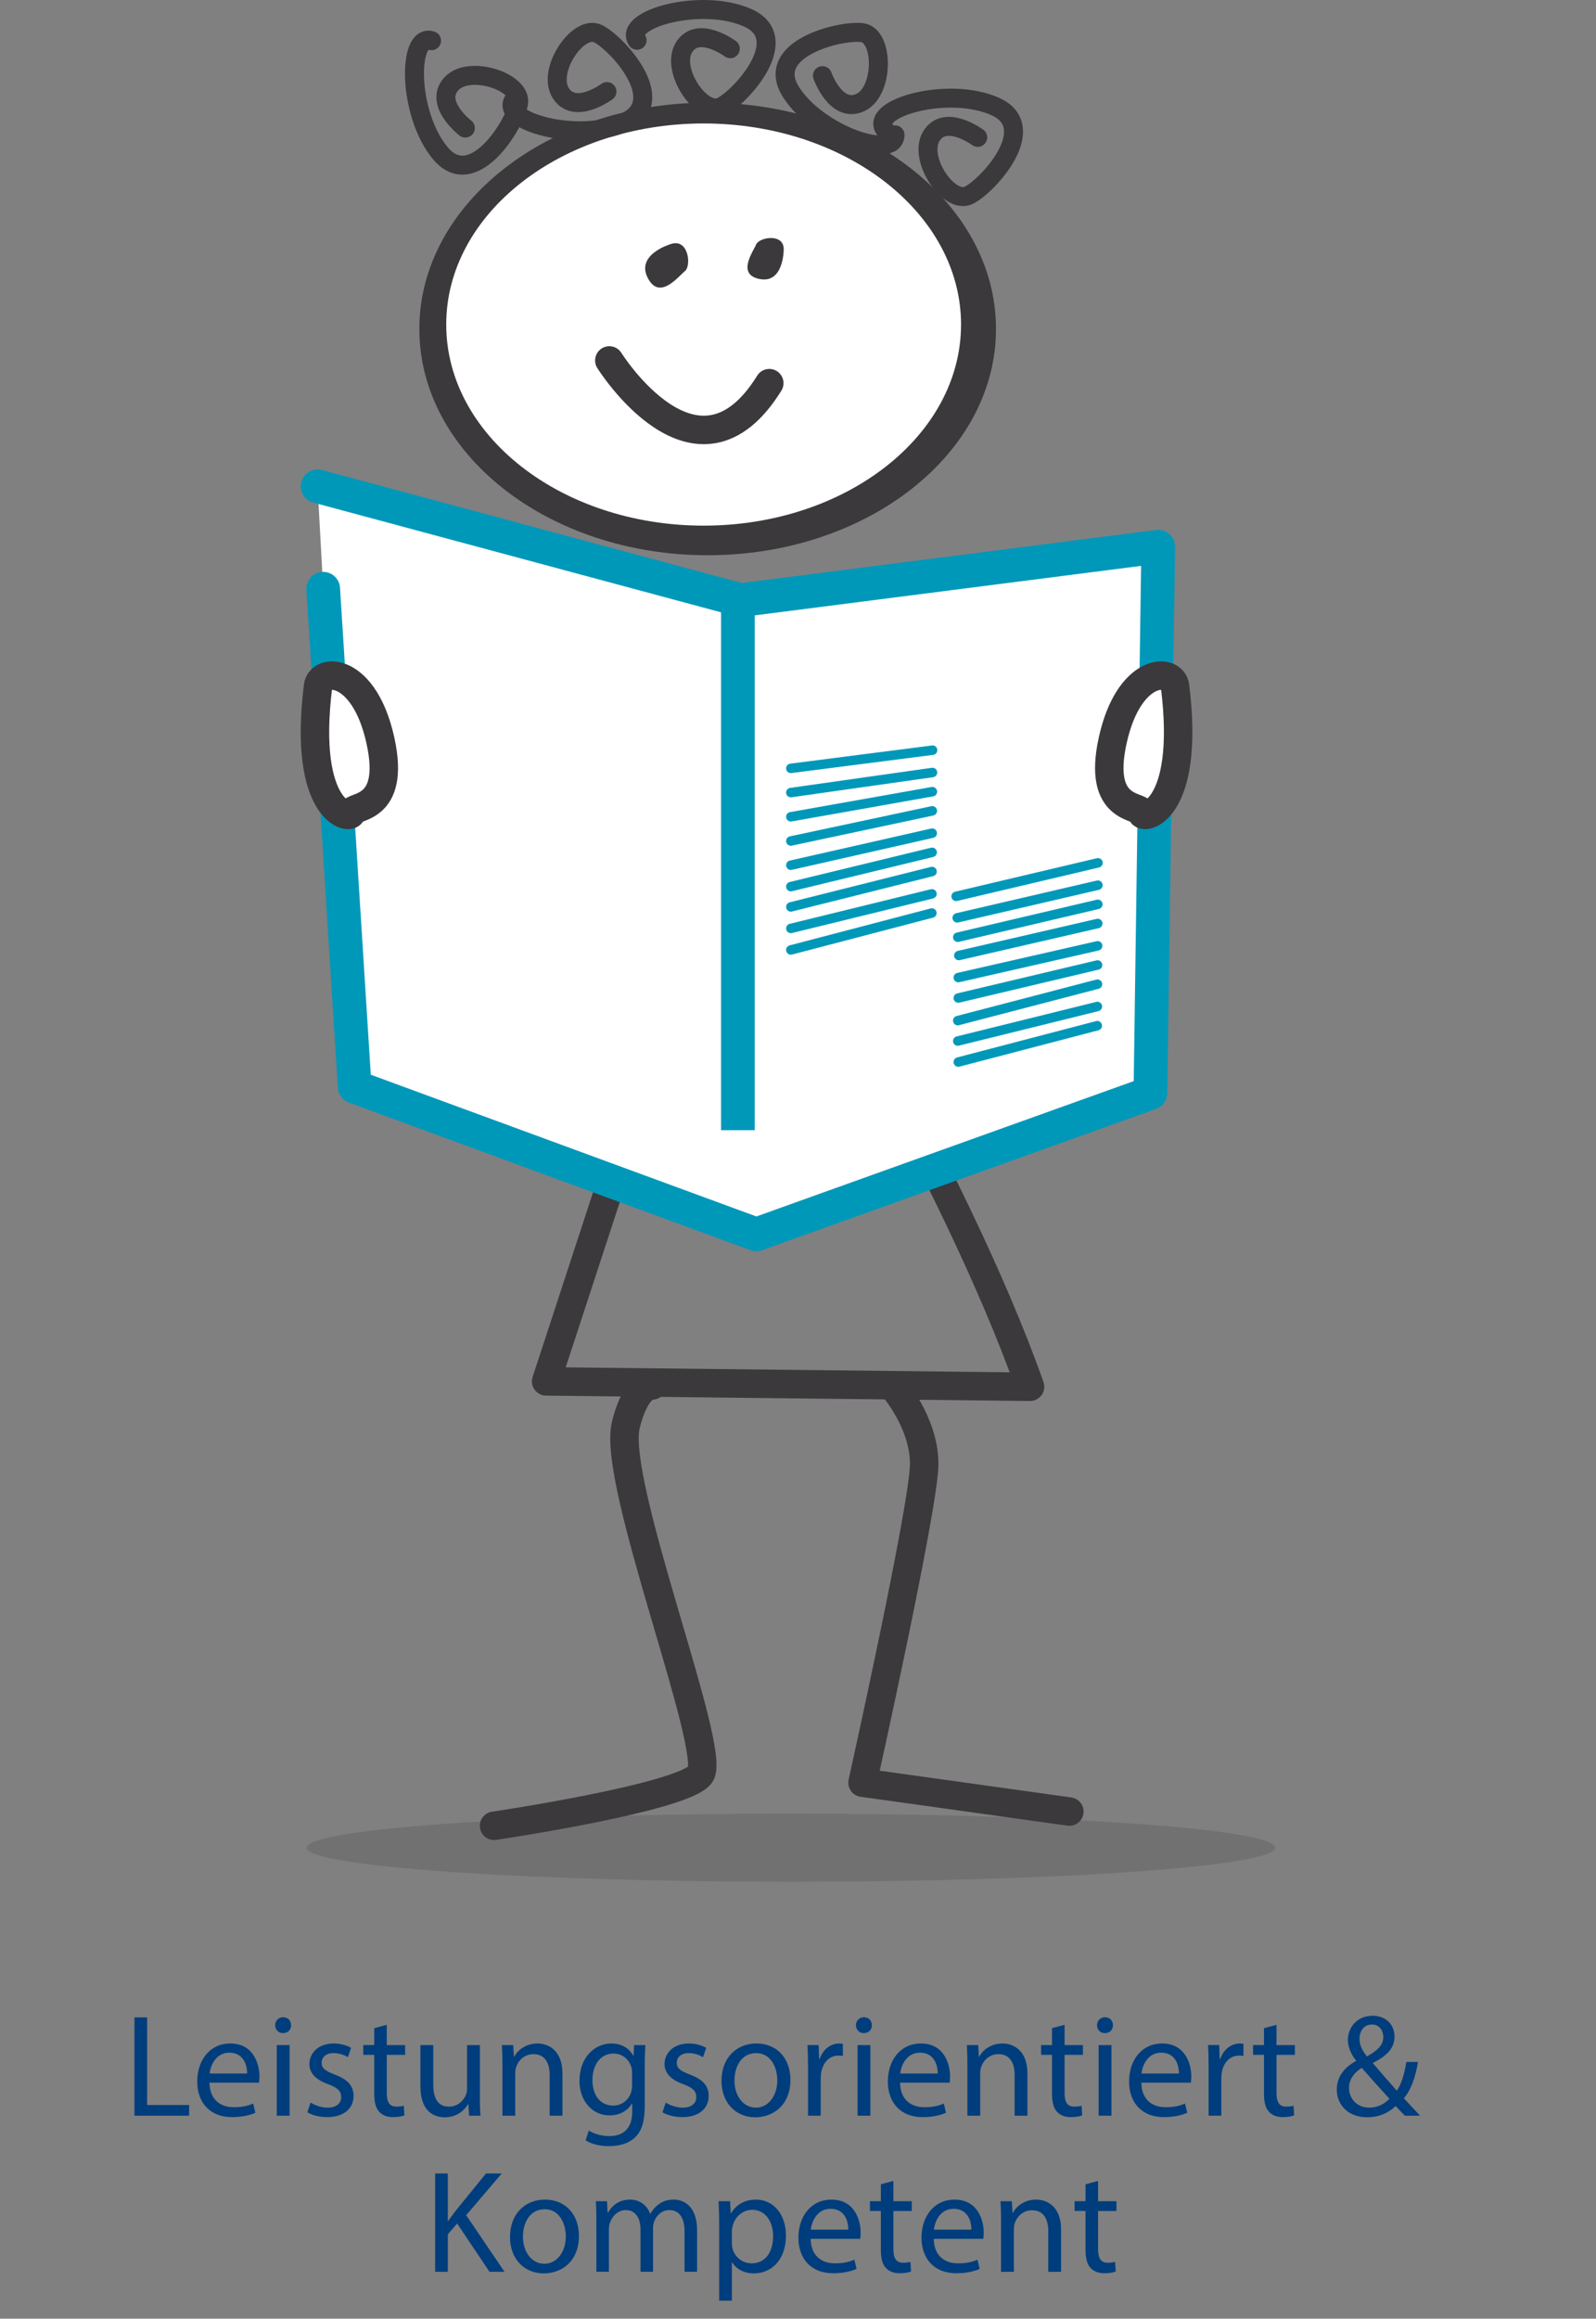 <?xml version="1.0" encoding="utf-8"?>
<!-- Generator: Adobe Illustrator 16.0.3, SVG Export Plug-In . SVG Version: 6.00 Build 0)  -->
<!DOCTYPE svg PUBLIC "-//W3C//DTD SVG 1.1//EN" "http://www.w3.org/Graphics/SVG/1.1/DTD/svg11.dtd">
<svg version="1.1" id="Ebene_1" xmlns="http://www.w3.org/2000/svg" xmlns:xlink="http://www.w3.org/1999/xlink" x="0px" y="0px"
	 width="153.387px" height="222.691px" viewBox="0 0 153.387 222.691" enable-background="new 0 0 153.387 222.691"
	 xml:space="preserve">
<rect x="0" y="0" width="153.387" height="222.691" fill="#808080" stroke="none"/>
<g>
	<defs>
		<rect id="SVGID_1_" width="153.387" height="222.691"/>
	</defs>
	<clipPath id="SVGID_2_">
		<use xlink:href="#SVGID_1_"  overflow="visible"/>
	</clipPath>
	<g clip-path="url(#SVGID_2_)">
		<defs>
			<rect id="SVGID_3_" width="153.387" height="222.691"/>
		</defs>
		<clipPath id="SVGID_4_">
			<use xlink:href="#SVGID_3_"  overflow="visible"/>
		</clipPath>
		<g opacity="0.2" clip-path="url(#SVGID_4_)">
			<g>
				<defs>
					<rect id="SVGID_5_" x="20.455" y="166.179" width="111.104" height="15.547"/>
				</defs>
				<clipPath id="SVGID_6_">
					<use xlink:href="#SVGID_5_"  overflow="visible"/>
				</clipPath>
				<path clip-path="url(#SVGID_6_)" fill="#3B393B" d="M76.006,180.726c25.71,0,46.551-1.467,46.551-3.273
					c0-1.809-20.841-3.273-46.551-3.273c-25.71,0-46.551,1.465-46.551,3.273C29.456,179.259,50.296,180.726,76.006,180.726"/>
			</g>
		</g>
		<path clip-path="url(#SVGID_4_)" fill="#FFFFFF" d="M67.216,52.674c14.198,0,25.708-9.392,25.708-20.977
			c0-11.586-11.51-20.979-25.708-20.979c-14.198,0-25.708,9.393-25.708,20.979C41.508,43.282,53.018,52.674,67.216,52.674"/>
		
			<path clip-path="url(#SVGID_4_)" fill="none" stroke="#3B393B" stroke-width="2.734" stroke-linecap="round" stroke-linejoin="round" d="
			M58.561,34.618c0,0,8.397,13.436,15.373,2.181"/>
		<path clip-path="url(#SVGID_4_)" fill="#3B393B" d="M92.363,31.17c0,10.667-11.076,19.313-24.739,19.313
			c-13.663,0-24.739-8.646-24.739-19.313c0-10.666,11.076-19.312,24.739-19.312C81.287,11.858,92.363,20.504,92.363,31.17
			 M95.722,31.593c0-12.004-12.406-21.733-27.71-21.733c-15.304,0-27.71,9.729-27.71,21.733c0,12.003,12.406,21.732,27.71,21.732
			C83.315,53.325,95.722,43.596,95.722,31.593"/>
		<path clip-path="url(#SVGID_4_)" fill="#3B393B" d="M64.497,23.43c0,0-3.391,0.969-2.261,3.229
			c1.131,2.26,2.939-0.097,3.585-0.614C66.467,25.528,66.177,22.882,64.497,23.43"/>
		<path clip-path="url(#SVGID_4_)" fill="#3B393B" d="M75.32,23.986c0,0,0.003,3.243-2.282,2.817
			c-2.285-0.427-0.659-2.622-0.366-3.324S75.378,22.362,75.32,23.986"/>
		
			<path clip-path="url(#SVGID_4_)" fill="none" stroke="#3B393B" stroke-width="2.734" stroke-linecap="round" stroke-linejoin="round" d="
			M68.668,60.109c0,0,4.171,10.732,5.98,24.762c0,0,17.052,27.646,24.348,48.314l-46.507-0.516l12.858-39.273"/>
		
			<path clip-path="url(#SVGID_4_)" fill="none" stroke="#3B393B" stroke-width="2.734" stroke-linecap="round" stroke-linejoin="round" d="
			M62.695,133.056c0,0-1.55-0.258-2.552,3.814c-1.365,5.547,8.859,31.324,7.159,33.563c-1.701,2.238-19.819,4.918-19.819,4.918"/>
		
			<path clip-path="url(#SVGID_4_)" fill="none" stroke="#3B393B" stroke-width="2.734" stroke-linecap="round" stroke-linejoin="round" d="
			M85.818,133.185c0,0,3.004,3.41,3.004,7.41s-5.928,30.613-5.928,30.613l19.878,2.775"/>
		
			<path clip-path="url(#SVGID_4_)" fill="none" stroke="#3B393B" stroke-width="2.734" stroke-linecap="round" stroke-linejoin="round" d="
			M82.62,56.751c0,0,4.392,7.817,5.167,11.368s2.067,12.66,2.067,12.66s11.519-2.842,14.286-14.21"/>
	</g>
	<polyline clip-path="url(#SVGID_2_)" fill="#FFFFFF" points="31.061,56.545 34.085,104.372 72.687,118.552 110.563,104.976 
		111.066,69.618 111.313,52.504 71.187,57.64 30.522,46.702 	"/>
	
		<polyline clip-path="url(#SVGID_2_)" fill="none" stroke="#0098B9" stroke-width="3.239" stroke-linecap="round" stroke-linejoin="round" points="
		31.061,56.545 34.085,104.372 72.687,118.552 110.563,104.976 111.066,69.618 111.313,52.504 71.187,57.64 30.522,46.702 	"/>
	
		<line clip-path="url(#SVGID_2_)" fill="none" stroke="#0098B9" stroke-width="3.239" x1="70.917" y1="58.026" x2="70.917" y2="108.545"/>
	<g clip-path="url(#SVGID_2_)">
		<defs>
			<rect id="SVGID_7_" width="153.387" height="222.691"/>
		</defs>
		<clipPath id="SVGID_8_">
			<use xlink:href="#SVGID_7_"  overflow="visible"/>
		</clipPath>
		<path clip-path="url(#SVGID_8_)" fill="#FFFFFF" d="M112.932,65.914c-0.229-1.839-4.438-1.81-5.987,5.167
			c-1.55,6.976,2.771,6.201,2.771,6.976C109.715,78.832,114.438,78.057,112.932,65.914"/>
		<path clip-path="url(#SVGID_8_)" fill="none" stroke="#3B393B" stroke-width="2.734" d="M112.932,65.914
			c-0.229-1.839-4.438-1.81-5.987,5.167c-1.55,6.976,2.771,6.201,2.771,6.976C109.715,78.832,114.438,78.057,112.932,65.914z"/>
		<path clip-path="url(#SVGID_8_)" fill="#FFFFFF" d="M30.565,65.914c0.228-1.839,4.437-1.81,5.987,5.167
			c1.55,6.976-2.771,6.201-2.771,6.976C33.782,78.832,29.06,78.057,30.565,65.914"/>
		<path clip-path="url(#SVGID_8_)" fill="none" stroke="#3B393B" stroke-width="2.734" d="M30.565,65.914
			c0.228-1.839,4.437-1.81,5.987,5.167c1.55,6.976-2.771,6.201-2.771,6.976C33.782,78.832,29.06,78.057,30.565,65.914z"/>
	</g>
	<g clip-path="url(#SVGID_2_)">
		<defs>
			<polygon id="SVGID_9_" points="107.742,59.048 93.827,60.818 74.335,63.298 74.228,65.537 74.507,67.73 88.421,65.96 
				107.913,63.48 108.021,61.239 			"/>
		</defs>
		<clipPath id="SVGID_10_">
			<use xlink:href="#SVGID_9_"  overflow="visible"/>
		</clipPath>
		<g clip-path="url(#SVGID_10_)">
			<defs>
				<polygon id="SVGID_11_" points="74.12,67.779 107.913,63.48 108.129,58.998 74.335,63.298 				"/>
			</defs>
			<clipPath id="SVGID_12_">
				<use xlink:href="#SVGID_11_"  overflow="visible"/>
			</clipPath>
		</g>
	</g>
	<g clip-path="url(#SVGID_2_)">
		<defs>
			<rect id="SVGID_13_" width="153.387" height="222.691"/>
		</defs>
		<clipPath id="SVGID_14_">
			<use xlink:href="#SVGID_13_"  overflow="visible"/>
		</clipPath>
		
			<path clip-path="url(#SVGID_14_)" fill="none" stroke="#3B393B" stroke-width="1.823" stroke-linecap="round" stroke-linejoin="round" d="
			M79.041,7.265c0,0,1.291,3.639,3.617,2.595c2.324-1.045,2.304-6.471,0.187-6.729c-2.117-0.258-9.443,1.551-6.838,5.685
			c2.604,4.134,10.01,6.579,10.01,4.134"/>
		
			<path clip-path="url(#SVGID_14_)" fill="none" stroke="#3B393B" stroke-width="1.823" stroke-linecap="round" stroke-linejoin="round" d="
			M93.965,13.194c0,0-3.105-2.295-4.449-0.128c-1.344,2.166,1.709,6.651,3.607,5.682c1.899-0.969,6.963-6.565,2.491-8.536
			c-4.471-1.97-11.978,0.144-10.61,2.171"/>
		
			<path clip-path="url(#SVGID_14_)" fill="none" stroke="#3B393B" stroke-width="1.823" stroke-linecap="round" stroke-linejoin="round" d="
			M70.188,4.68c0,0-3.106-2.295-4.45-0.128c-1.343,2.166,1.709,6.652,3.608,5.682c1.899-0.969,6.962-6.564,2.491-8.536
			c-4.471-1.97-11.978,0.144-10.611,2.171"/>
		
			<path clip-path="url(#SVGID_14_)" fill="none" stroke="#3B393B" stroke-width="1.823" stroke-linecap="round" stroke-linejoin="round" d="
			M58.332,8.796c0,0-3.106,2.295-4.45,0.128c-1.343-2.166,1.709-6.652,3.608-5.682c1.899,0.969,6.962,6.564,2.491,8.535
			c-4.471,1.971-11.978-0.143-10.611-2.171"/>
		
			<path clip-path="url(#SVGID_14_)" fill="none" stroke="#3B393B" stroke-width="1.823" stroke-linecap="round" stroke-linejoin="round" d="
			M44.723,12.299c0,0-3.062-2.354-1.35-4.242c1.712-1.89,6.865-0.191,6.457,1.901c-0.408,2.094-4.392,8.501-7.519,4.747
			c-3.127-3.755-3.164-11.554-0.838-10.798"/>
	</g>
	
		<line clip-path="url(#SVGID_2_)" fill="none" stroke="#0098B9" stroke-width="0.911" stroke-linecap="round" stroke-linejoin="round" x1="76.006" y1="73.794" x2="89.627" y2="72.047"/>
	
		<line clip-path="url(#SVGID_2_)" fill="none" stroke="#0098B9" stroke-width="0.911" stroke-linecap="round" stroke-linejoin="round" x1="76.006" y1="80.77" x2="89.601" y2="77.874"/>
	
		<line clip-path="url(#SVGID_2_)" fill="none" stroke="#0098B9" stroke-width="0.911" stroke-linecap="round" stroke-linejoin="round" x1="76.006" y1="87.1" x2="89.575" y2="83.702"/>
	
		<line clip-path="url(#SVGID_2_)" fill="none" stroke="#0098B9" stroke-width="0.911" stroke-linecap="round" stroke-linejoin="round" x1="76.006" y1="76.119" x2="89.617" y2="74.191"/>
	
		<line clip-path="url(#SVGID_2_)" fill="none" stroke="#0098B9" stroke-width="0.911" stroke-linecap="round" stroke-linejoin="round" x1="76.006" y1="83.096" x2="89.592" y2="80.019"/>
	
		<line clip-path="url(#SVGID_2_)" fill="none" stroke="#0098B9" stroke-width="0.911" stroke-linecap="round" stroke-linejoin="round" x1="76.006" y1="89.167" x2="89.566" y2="85.846"/>
	
		<line clip-path="url(#SVGID_2_)" fill="none" stroke="#0098B9" stroke-width="0.911" stroke-linecap="round" stroke-linejoin="round" x1="76.006" y1="78.444" x2="89.608" y2="76.033"/>
	
		<line clip-path="url(#SVGID_2_)" fill="none" stroke="#0098B9" stroke-width="0.911" stroke-linecap="round" stroke-linejoin="round" x1="76.006" y1="85.151" x2="89.584" y2="81.86"/>
	
		<line clip-path="url(#SVGID_2_)" fill="none" stroke="#0098B9" stroke-width="0.911" stroke-linecap="round" stroke-linejoin="round" x1="76.006" y1="91.234" x2="89.559" y2="87.688"/>
	
		<line clip-path="url(#SVGID_2_)" fill="none" stroke="#0098B9" stroke-width="0.911" stroke-linecap="round" stroke-linejoin="round" x1="91.892" y1="86.084" x2="105.525" y2="82.867"/>
	
		<line clip-path="url(#SVGID_2_)" fill="none" stroke="#0098B9" stroke-width="0.911" stroke-linecap="round" stroke-linejoin="round" x1="92.15" y1="91.768" x2="105.5" y2="88.694"/>
	
		<line clip-path="url(#SVGID_2_)" fill="none" stroke="#0098B9" stroke-width="0.911" stroke-linecap="round" stroke-linejoin="round" x1="92.047" y1="98.021" x2="105.475" y2="94.521"/>
	
		<line clip-path="url(#SVGID_2_)" fill="none" stroke="#0098B9" stroke-width="0.911" stroke-linecap="round" stroke-linejoin="round" x1="91.994" y1="88.15" x2="105.516" y2="85.012"/>
	
		<line clip-path="url(#SVGID_2_)" fill="none" stroke="#0098B9" stroke-width="0.911" stroke-linecap="round" stroke-linejoin="round" x1="92.098" y1="93.886" x2="105.49" y2="90.838"/>
	
		<line clip-path="url(#SVGID_2_)" fill="none" stroke="#0098B9" stroke-width="0.911" stroke-linecap="round" stroke-linejoin="round" x1="92.047" y1="99.983" x2="105.465" y2="96.665"/>
	
		<line clip-path="url(#SVGID_2_)" fill="none" stroke="#0098B9" stroke-width="0.911" stroke-linecap="round" stroke-linejoin="round" x1="92.047" y1="90.011" x2="105.508" y2="86.853"/>
	
		<line clip-path="url(#SVGID_2_)" fill="none" stroke="#0098B9" stroke-width="0.911" stroke-linecap="round" stroke-linejoin="round" x1="92.098" y1="95.85" x2="105.482" y2="92.68"/>
	
		<line clip-path="url(#SVGID_2_)" fill="none" stroke="#0098B9" stroke-width="0.911" stroke-linecap="round" stroke-linejoin="round" x1="92.098" y1="101.999" x2="105.457" y2="98.507"/>
	<g clip-path="url(#SVGID_2_)">
		<path fill="#003D7C" d="M12.922,193.749h1.219v8.419h4.034v1.022h-5.253V193.749z"/>
		<path fill="#003D7C" d="M20.132,200.024c0.028,1.667,1.092,2.354,2.325,2.354c0.882,0,1.415-0.154,1.877-0.351l0.21,0.883
			c-0.434,0.196-1.176,0.42-2.255,0.42c-2.087,0-3.334-1.372-3.334-3.417c0-2.046,1.205-3.656,3.18-3.656
			c2.213,0,2.802,1.947,2.802,3.193c0,0.252-0.028,0.448-0.042,0.574H20.132z M23.746,199.143c0.014-0.785-0.322-2.003-1.709-2.003
			c-1.247,0-1.793,1.148-1.891,2.003H23.746z"/>
		<path fill="#003D7C" d="M27.973,194.506c0.014,0.42-0.294,0.756-0.785,0.756c-0.434,0-0.742-0.336-0.742-0.756
			c0-0.435,0.322-0.771,0.77-0.771C27.678,193.735,27.973,194.071,27.973,194.506z M26.6,203.19v-6.779h1.233v6.779H26.6z"/>
		<path fill="#003D7C" d="M29.848,201.93c0.364,0.238,1.008,0.49,1.625,0.49c0.896,0,1.316-0.448,1.316-1.009
			c0-0.588-0.35-0.91-1.261-1.246c-1.218-0.435-1.793-1.106-1.793-1.919c0-1.093,0.883-1.989,2.339-1.989
			c0.687,0,1.289,0.196,1.667,0.42l-0.308,0.896c-0.266-0.168-0.756-0.392-1.387-0.392c-0.729,0-1.135,0.42-1.135,0.924
			c0,0.561,0.406,0.813,1.289,1.148c1.177,0.448,1.779,1.037,1.779,2.046c0,1.19-0.925,2.03-2.536,2.03
			c-0.742,0-1.429-0.182-1.905-0.462L29.848,201.93z"/>
		<path fill="#003D7C" d="M37.17,194.464v1.947h1.765v0.938H37.17v3.655c0,0.841,0.238,1.317,0.924,1.317
			c0.322,0,0.561-0.042,0.715-0.084l0.056,0.924c-0.238,0.099-0.616,0.168-1.092,0.168c-0.575,0-1.037-0.182-1.331-0.518
			c-0.35-0.364-0.476-0.967-0.476-1.766v-3.697h-1.051v-0.938h1.051v-1.625L37.17,194.464z"/>
		<path fill="#003D7C" d="M46.119,201.342c0,0.7,0.014,1.316,0.056,1.849h-1.092l-0.07-1.106h-0.028
			c-0.322,0.546-1.037,1.261-2.241,1.261c-1.064,0-2.339-0.589-2.339-2.97v-3.964h1.233v3.754c0,1.288,0.392,2.157,1.513,2.157
			c0.826,0,1.401-0.574,1.625-1.121c0.07-0.182,0.112-0.406,0.112-0.63v-4.16h1.233V201.342z"/>
		<path fill="#003D7C" d="M48.285,198.246c0-0.701-0.014-1.275-0.056-1.835h1.093l0.07,1.12h0.028
			c0.336-0.645,1.121-1.274,2.241-1.274c0.938,0,2.395,0.561,2.395,2.886v4.048h-1.232v-3.908c0-1.093-0.406-2.003-1.569-2.003
			c-0.813,0-1.443,0.574-1.653,1.261c-0.056,0.154-0.084,0.364-0.084,0.574v4.076h-1.233V198.246z"/>
		<path fill="#003D7C" d="M62.022,196.411c-0.028,0.49-0.056,1.036-0.056,1.862v3.937c0,1.555-0.308,2.507-0.966,3.096
			c-0.659,0.616-1.611,0.813-2.465,0.813c-0.813,0-1.709-0.196-2.255-0.561l0.308-0.938c0.448,0.28,1.149,0.532,1.989,0.532
			c1.261,0,2.185-0.658,2.185-2.367v-0.757h-0.028c-0.378,0.631-1.107,1.135-2.157,1.135c-1.681,0-2.886-1.429-2.886-3.306
			c0-2.297,1.499-3.6,3.054-3.6c1.177,0,1.821,0.616,2.115,1.177h0.028l0.056-1.022H62.022z M60.748,199.086
			c0-0.21-0.014-0.392-0.07-0.56c-0.224-0.715-0.827-1.303-1.723-1.303c-1.176,0-2.017,0.994-2.017,2.563
			c0,1.331,0.672,2.438,2.003,2.438c0.756,0,1.442-0.476,1.708-1.261c0.07-0.21,0.098-0.448,0.098-0.658V199.086z"/>
		<path fill="#003D7C" d="M63.979,201.93c0.364,0.238,1.008,0.49,1.625,0.49c0.896,0,1.316-0.448,1.316-1.009
			c0-0.588-0.35-0.91-1.261-1.246c-1.218-0.435-1.793-1.106-1.793-1.919c0-1.093,0.883-1.989,2.339-1.989
			c0.687,0,1.289,0.196,1.667,0.42l-0.308,0.896c-0.266-0.168-0.756-0.392-1.387-0.392c-0.729,0-1.135,0.42-1.135,0.924
			c0,0.561,0.406,0.813,1.289,1.148c1.177,0.448,1.779,1.037,1.779,2.046c0,1.19-0.925,2.03-2.536,2.03
			c-0.742,0-1.429-0.182-1.905-0.462L63.979,201.93z"/>
		<path fill="#003D7C" d="M75.966,199.744c0,2.508-1.737,3.601-3.375,3.601c-1.835,0-3.25-1.345-3.25-3.488
			c0-2.27,1.485-3.6,3.362-3.6C74.65,196.257,75.966,197.672,75.966,199.744z M70.587,199.814c0,1.485,0.854,2.605,2.059,2.605
			c1.177,0,2.059-1.106,2.059-2.634c0-1.148-0.574-2.604-2.031-2.604C71.218,197.182,70.587,198.526,70.587,199.814z"/>
		<path fill="#003D7C" d="M77.657,198.526c0-0.799-0.014-1.485-0.056-2.115h1.079l0.042,1.33h0.056
			c0.308-0.91,1.051-1.484,1.877-1.484c0.14,0,0.238,0.014,0.351,0.042v1.162c-0.126-0.027-0.252-0.042-0.42-0.042
			c-0.869,0-1.485,0.659-1.653,1.583c-0.028,0.168-0.056,0.364-0.056,0.574v3.614h-1.219V198.526z"/>
		<path fill="#003D7C" d="M83.79,194.506c0.014,0.42-0.294,0.756-0.785,0.756c-0.434,0-0.742-0.336-0.742-0.756
			c0-0.435,0.322-0.771,0.77-0.771C83.496,193.735,83.79,194.071,83.79,194.506z M82.417,203.19v-6.779h1.233v6.779H82.417z"/>
		<path fill="#003D7C" d="M86.505,200.024c0.028,1.667,1.092,2.354,2.325,2.354c0.882,0,1.415-0.154,1.877-0.351l0.21,0.883
			c-0.434,0.196-1.176,0.42-2.255,0.42c-2.087,0-3.334-1.372-3.334-3.417c0-2.046,1.205-3.656,3.18-3.656
			c2.213,0,2.802,1.947,2.802,3.193c0,0.252-0.028,0.448-0.042,0.574H86.505z M90.119,199.143c0.014-0.785-0.322-2.003-1.709-2.003
			c-1.247,0-1.793,1.148-1.891,2.003H90.119z"/>
		<path fill="#003D7C" d="M92.973,198.246c0-0.701-0.014-1.275-0.056-1.835h1.093l0.07,1.12h0.028
			c0.336-0.645,1.121-1.274,2.241-1.274c0.938,0,2.395,0.561,2.395,2.886v4.048h-1.232v-3.908c0-1.093-0.406-2.003-1.569-2.003
			c-0.813,0-1.443,0.574-1.653,1.261c-0.056,0.154-0.084,0.364-0.084,0.574v4.076h-1.233V198.246z"/>
		<path fill="#003D7C" d="M102.312,194.464v1.947h1.765v0.938h-1.765v3.655c0,0.841,0.238,1.317,0.924,1.317
			c0.322,0,0.561-0.042,0.714-0.084l0.056,0.924c-0.238,0.099-0.616,0.168-1.092,0.168c-0.575,0-1.037-0.182-1.331-0.518
			c-0.35-0.364-0.476-0.967-0.476-1.766v-3.697h-1.051v-0.938h1.051v-1.625L102.312,194.464z"/>
		<path fill="#003D7C" d="M106.959,194.506c0.014,0.42-0.294,0.756-0.785,0.756c-0.434,0-0.742-0.336-0.742-0.756
			c0-0.435,0.322-0.771,0.77-0.771C106.665,193.735,106.959,194.071,106.959,194.506z M105.586,203.19v-6.779h1.233v6.779H105.586z"
			/>
		<path fill="#003D7C" d="M109.689,200.024c0.028,1.667,1.092,2.354,2.325,2.354c0.882,0,1.415-0.154,1.877-0.351l0.21,0.883
			c-0.434,0.196-1.176,0.42-2.255,0.42c-2.087,0-3.334-1.372-3.334-3.417c0-2.046,1.205-3.656,3.18-3.656
			c2.213,0,2.802,1.947,2.802,3.193c0,0.252-0.028,0.448-0.042,0.574H109.689z M113.303,199.143
			c0.014-0.785-0.322-2.003-1.709-2.003c-1.247,0-1.793,1.148-1.891,2.003H113.303z"/>
		<path fill="#003D7C" d="M116.156,198.526c0-0.799-0.014-1.485-0.056-2.115h1.079l0.042,1.33h0.056
			c0.308-0.91,1.051-1.484,1.877-1.484c0.14,0,0.238,0.014,0.35,0.042v1.162c-0.126-0.027-0.252-0.042-0.42-0.042
			c-0.869,0-1.485,0.659-1.653,1.583c-0.028,0.168-0.056,0.364-0.056,0.574v3.614h-1.219V198.526z"/>
		<path fill="#003D7C" d="M122.681,194.464v1.947h1.765v0.938h-1.765v3.655c0,0.841,0.238,1.317,0.924,1.317
			c0.322,0,0.561-0.042,0.715-0.084l0.056,0.924c-0.238,0.099-0.616,0.168-1.092,0.168c-0.575,0-1.037-0.182-1.331-0.518
			c-0.35-0.364-0.476-0.967-0.476-1.766v-3.697h-1.051v-0.938h1.051v-1.625L122.681,194.464z"/>
		<path fill="#003D7C" d="M135.017,203.19c-0.266-0.267-0.518-0.532-0.882-0.925c-0.813,0.757-1.723,1.079-2.759,1.079
			c-1.835,0-2.9-1.232-2.9-2.647c0-1.289,0.771-2.171,1.849-2.76v-0.042c-0.49-0.616-0.784-1.303-0.784-1.975
			c0-1.149,0.826-2.325,2.395-2.325c1.177,0,2.087,0.784,2.087,2.003c0,0.994-0.575,1.778-2.073,2.521v0.042
			c0.798,0.924,1.695,1.961,2.297,2.633c0.434-0.658,0.728-1.568,0.91-2.759h1.121c-0.252,1.484-0.658,2.661-1.358,3.487
			c0.504,0.532,0.994,1.064,1.555,1.667H135.017z M133.532,201.565c-0.56-0.616-1.611-1.765-2.661-2.97
			c-0.504,0.322-1.219,0.925-1.219,1.919c0,1.079,0.798,1.905,1.933,1.905C132.398,202.42,133.084,202.056,133.532,201.565z
			 M130.661,195.809c0,0.672,0.308,1.19,0.714,1.694c0.952-0.546,1.569-1.05,1.569-1.849c0-0.574-0.322-1.219-1.093-1.219
			C131.067,194.436,130.661,195.08,130.661,195.809z"/>
	</g>
	<g clip-path="url(#SVGID_2_)">
		<path fill="#003D7C" d="M41.818,208.743h1.219v4.553h0.042c0.252-0.364,0.504-0.7,0.743-1.009l2.885-3.544h1.513l-3.417,4.007
			l3.684,5.435h-1.442l-3.11-4.637l-0.896,1.037v3.6h-1.219V208.743z"/>
		<path fill="#003D7C" d="M55.639,214.738c0,2.508-1.737,3.601-3.375,3.601c-1.835,0-3.25-1.345-3.25-3.488
			c0-2.27,1.485-3.6,3.362-3.6C54.323,211.251,55.639,212.666,55.639,214.738z M50.26,214.809c0,1.485,0.854,2.605,2.059,2.605
			c1.177,0,2.059-1.106,2.059-2.634c0-1.148-0.574-2.604-2.031-2.604C50.891,212.176,50.26,213.521,50.26,214.809z"/>
		<path fill="#003D7C" d="M57.316,213.24c0-0.701-0.014-1.275-0.056-1.835h1.079l0.056,1.092h0.042
			c0.378-0.644,1.009-1.246,2.129-1.246c0.924,0,1.625,0.561,1.919,1.358h0.028c0.21-0.378,0.477-0.672,0.756-0.882
			c0.406-0.309,0.854-0.477,1.499-0.477c0.896,0,2.227,0.588,2.227,2.941v3.992h-1.205v-3.838c0-1.303-0.476-2.087-1.471-2.087
			c-0.7,0-1.247,0.518-1.457,1.12c-0.056,0.168-0.098,0.393-0.098,0.616v4.188h-1.205v-4.063c0-1.078-0.477-1.862-1.415-1.862
			c-0.771,0-1.331,0.616-1.527,1.232c-0.07,0.182-0.098,0.392-0.098,0.603v4.09h-1.205V213.24z"/>
		<path fill="#003D7C" d="M69.118,213.618c0-0.868-0.028-1.569-0.056-2.213h1.107l0.056,1.162h0.028
			c0.504-0.826,1.303-1.316,2.409-1.316c1.639,0,2.872,1.387,2.872,3.445c0,2.438-1.485,3.643-3.082,3.643
			c-0.896,0-1.681-0.393-2.087-1.064h-0.028v3.684h-1.219V213.618z M70.336,215.425c0,0.183,0.028,0.351,0.056,0.505
			c0.224,0.854,0.966,1.442,1.849,1.442c1.303,0,2.06-1.064,2.06-2.619c0-1.359-0.715-2.521-2.017-2.521
			c-0.841,0-1.625,0.603-1.863,1.526c-0.042,0.154-0.084,0.337-0.084,0.505V215.425z"/>
		<path fill="#003D7C" d="M77.91,215.019c0.028,1.667,1.093,2.354,2.325,2.354c0.882,0,1.415-0.154,1.877-0.351l0.21,0.883
			c-0.434,0.196-1.176,0.42-2.255,0.42c-2.087,0-3.334-1.372-3.334-3.417c0-2.046,1.205-3.656,3.18-3.656
			c2.213,0,2.802,1.947,2.802,3.193c0,0.252-0.028,0.448-0.042,0.574H77.91z M81.524,214.137c0.014-0.785-0.322-2.003-1.709-2.003
			c-1.247,0-1.793,1.148-1.891,2.003H81.524z"/>
		<path fill="#003D7C" d="M85.862,209.458v1.947h1.765v0.938h-1.765v3.655c0,0.841,0.238,1.317,0.924,1.317
			c0.322,0,0.561-0.042,0.714-0.084l0.056,0.924c-0.238,0.099-0.616,0.168-1.092,0.168c-0.575,0-1.037-0.182-1.331-0.518
			c-0.35-0.364-0.476-0.967-0.476-1.766v-3.697h-1.051v-0.938h1.051v-1.625L85.862,209.458z"/>
		<path fill="#003D7C" d="M89.74,215.019c0.028,1.667,1.092,2.354,2.325,2.354c0.882,0,1.415-0.154,1.877-0.351l0.21,0.883
			c-0.434,0.196-1.176,0.42-2.255,0.42c-2.087,0-3.334-1.372-3.334-3.417c0-2.046,1.205-3.656,3.18-3.656
			c2.213,0,2.802,1.947,2.802,3.193c0,0.252-0.028,0.448-0.042,0.574H89.74z M93.354,214.137c0.014-0.785-0.322-2.003-1.709-2.003
			c-1.247,0-1.793,1.148-1.891,2.003H93.354z"/>
		<path fill="#003D7C" d="M96.207,213.24c0-0.701-0.014-1.275-0.056-1.835h1.093l0.07,1.12h0.028
			c0.336-0.645,1.121-1.274,2.241-1.274c0.938,0,2.395,0.561,2.395,2.886v4.048h-1.232v-3.908c0-1.093-0.406-2.003-1.569-2.003
			c-0.813,0-1.443,0.574-1.653,1.261c-0.056,0.154-0.084,0.364-0.084,0.574v4.076h-1.233V213.24z"/>
		<path fill="#003D7C" d="M105.532,209.458v1.947h1.765v0.938h-1.765v3.655c0,0.841,0.238,1.317,0.924,1.317
			c0.322,0,0.561-0.042,0.715-0.084l0.056,0.924c-0.238,0.099-0.616,0.168-1.092,0.168c-0.575,0-1.037-0.182-1.331-0.518
			c-0.35-0.364-0.476-0.967-0.476-1.766v-3.697h-1.051v-0.938h1.051v-1.625L105.532,209.458z"/>
	</g>
</g>
</svg>
